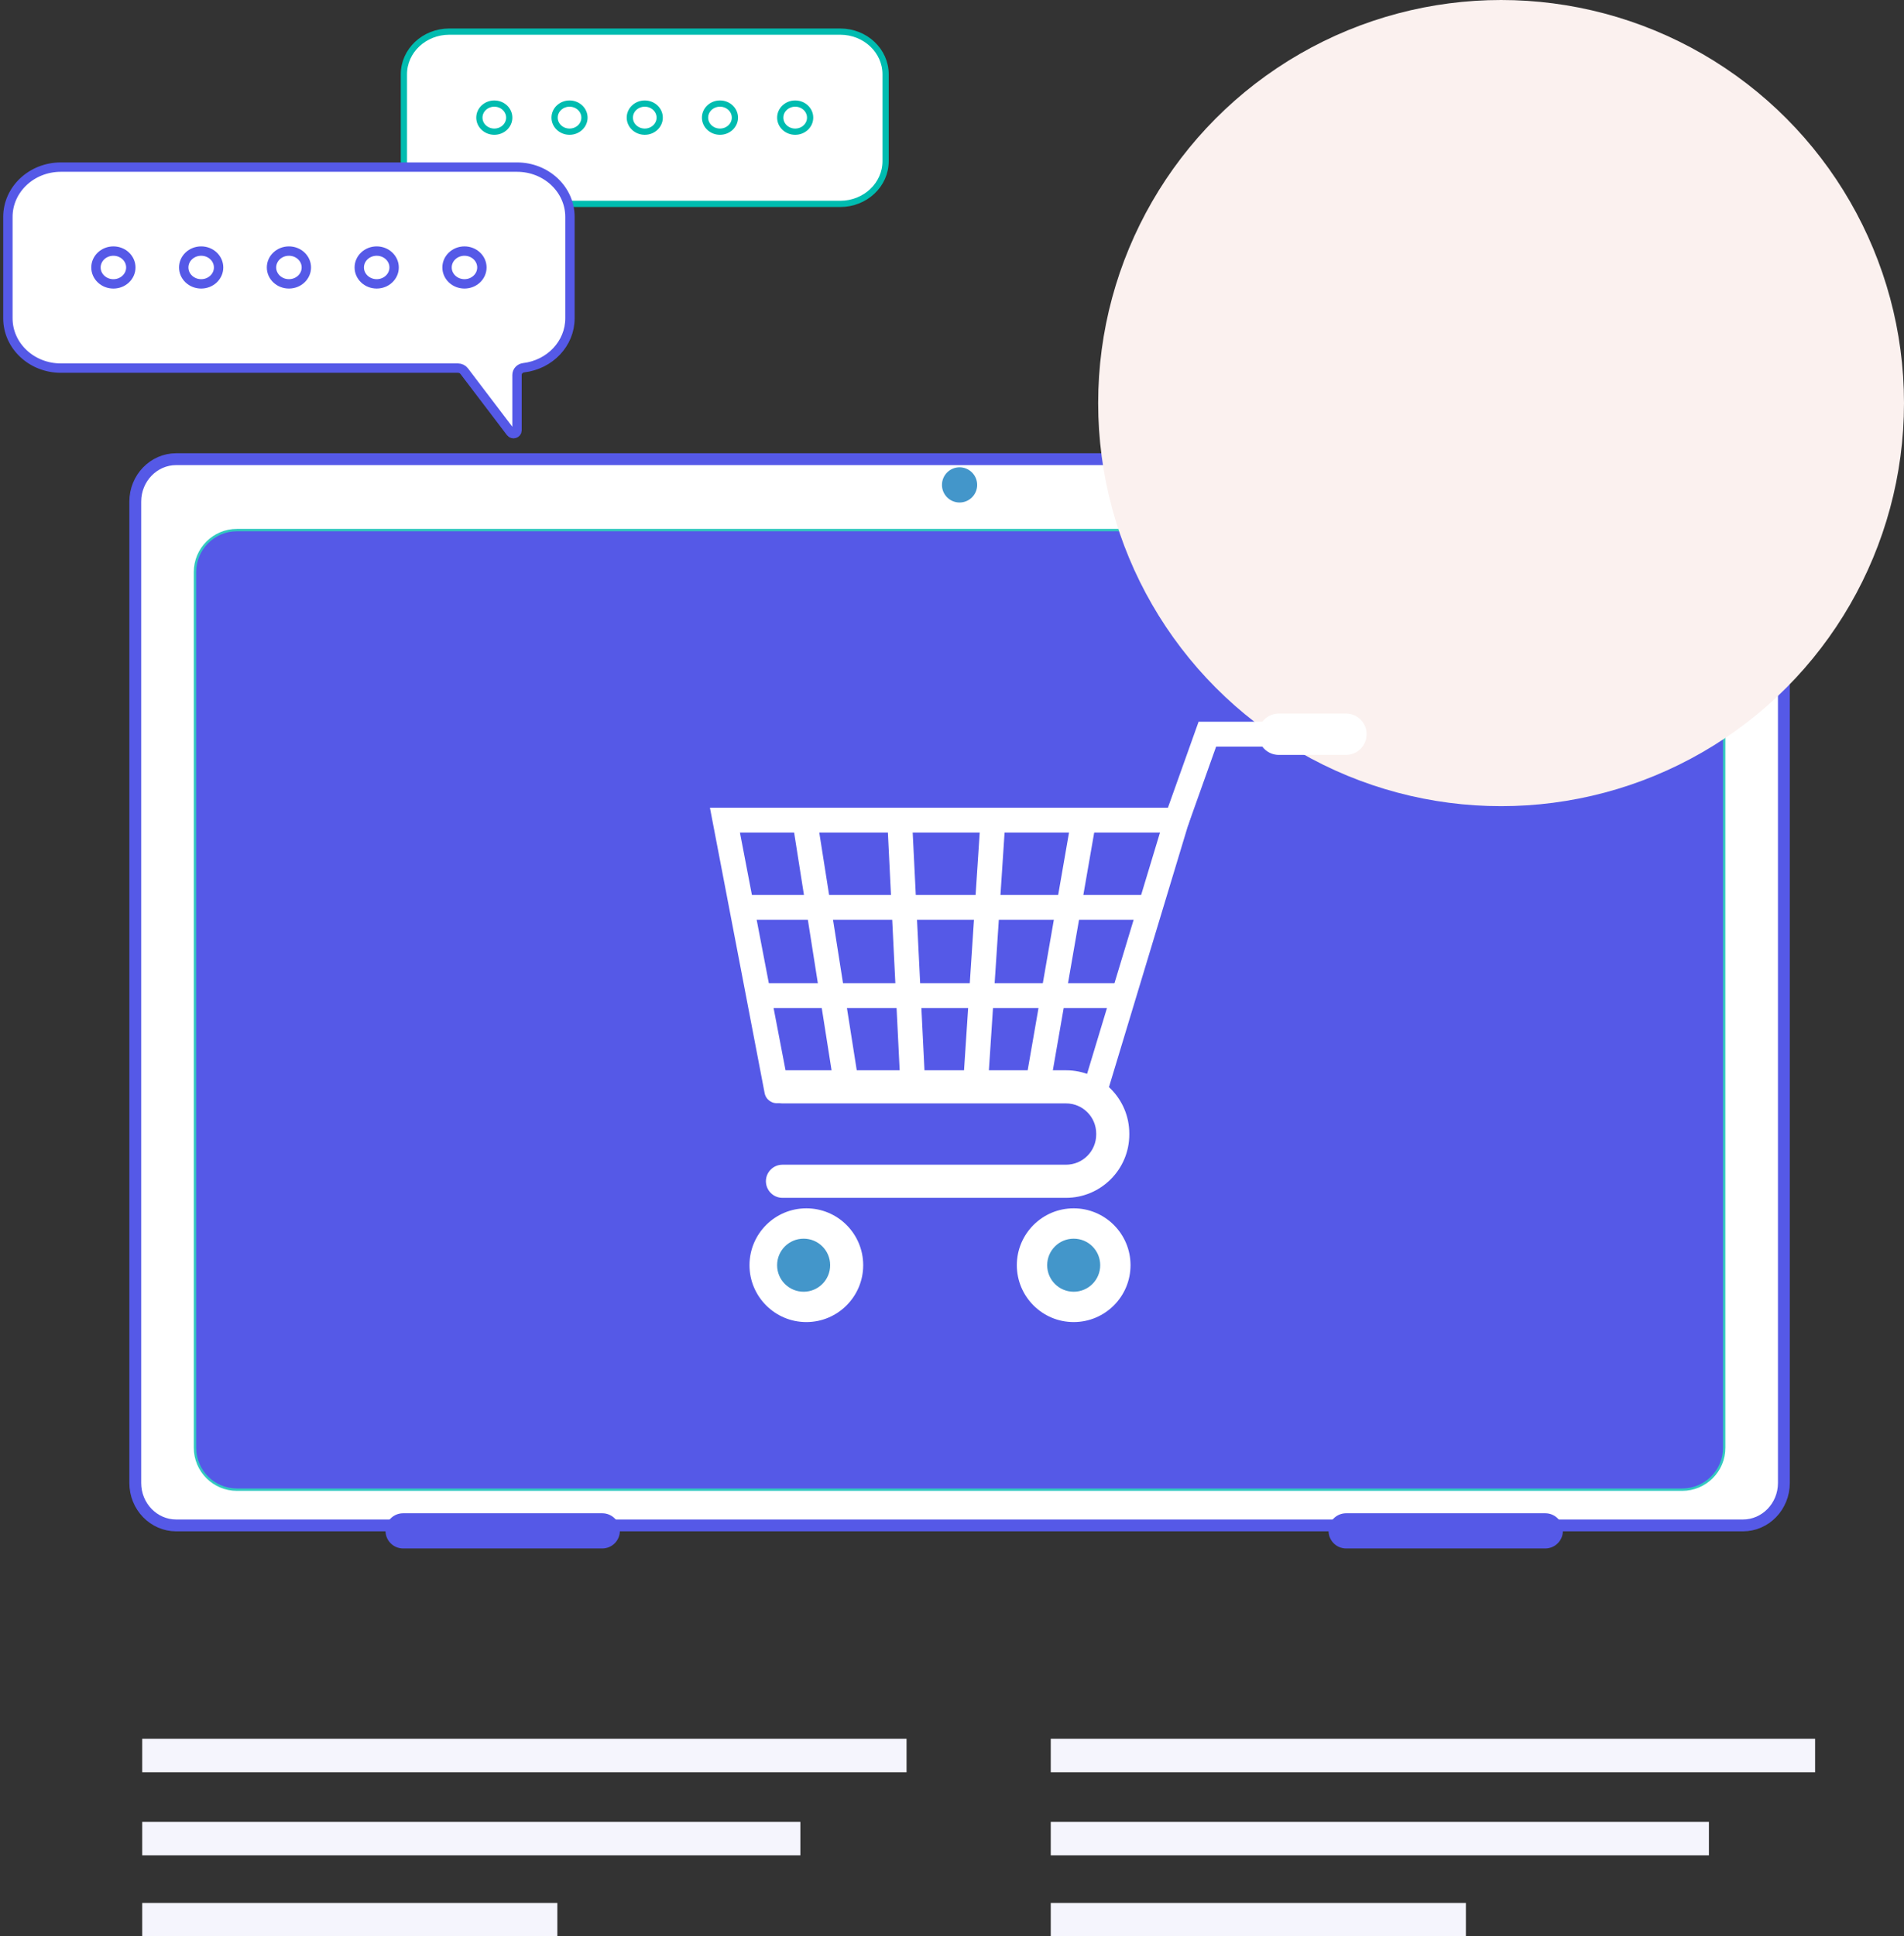 <svg xmlns="http://www.w3.org/2000/svg" width="241" height="245" viewBox="0 0 241 245" fill="none"><rect x="0" y="0" width="241" height="245" fill="#333333" stroke="none"/><path d="M220.619 193.003H22.299C19.465 193.003 17.122 190.62 17.122 187.628V63.474C17.122 60.481 19.465 58.098 22.299 58.098H220.619C223.453 58.098 225.796 60.481 225.796 63.474V187.628C225.796 190.62 223.453 193.003 220.619 193.003Z" fill="white" stroke="#5559E7" stroke-width="1.5"></path><path d="M218.239 183.168V183.168C218.245 186.104 215.861 188.482 212.924 188.482H29.994C27.057 188.482 24.679 186.105 24.679 183.168V72.381C24.679 69.444 27.057 67.067 29.994 67.067H212.924C215.861 67.067 218.239 69.444 218.239 72.381V183.168Z" fill="#5559E7" stroke="#33C9C0" stroke-width="0.3"></path><circle cx="190" cy="51" r="51" fill="#FBF1EF"></circle><path d="M123.684 61.353C123.684 62.582 122.686 63.58 121.457 63.58C120.228 63.58 119.23 62.582 119.23 61.353C119.23 60.124 120.228 59.126 121.457 59.126C122.686 59.126 123.684 60.124 123.684 61.353Z" fill="#4396CA"></path><path d="M99.04 151.555H134.933C139.347 151.555 142.942 147.96 142.942 143.546V143.427C142.942 139.013 139.354 135.418 134.933 135.418H99.04C97.883 135.418 96.945 136.357 96.945 137.513C96.945 138.67 97.883 139.608 99.04 139.608H134.933C137.041 139.608 138.752 141.319 138.752 143.427V143.546C138.752 145.654 137.041 147.365 134.933 147.365H99.04C97.883 147.365 96.945 148.304 96.945 149.46C96.951 150.616 97.883 151.555 99.04 151.555Z" fill="white"></path><path d="M138.592 139.577C139.266 139.577 139.888 139.141 140.092 138.461L151.055 102.197H89.86L96.785 138.309C96.95 139.161 97.769 139.716 98.622 139.558C99.474 139.392 100.029 138.573 99.871 137.721L93.659 105.342H146.826L137.086 137.562C136.835 138.395 137.304 139.267 138.137 139.518C138.288 139.551 138.44 139.577 138.592 139.577Z" fill="white"></path><path d="M148.95 105.333C149.597 105.333 150.198 104.929 150.43 104.289L153.932 94.463H161.848C162.714 94.463 163.421 93.762 163.421 92.89C163.421 92.024 162.72 91.317 161.848 91.317H151.712L147.463 103.225C147.172 104.044 147.595 104.943 148.414 105.233C148.593 105.3 148.771 105.333 148.95 105.333Z" fill="white"></path><path d="M161.866 95.515H170.363C171.81 95.515 172.98 94.345 172.98 92.898C172.98 91.451 171.81 90.281 170.363 90.281H161.866C160.419 90.281 159.249 91.451 159.249 92.898C159.249 94.338 160.425 95.515 161.866 95.515Z" fill="white"></path><path d="M128.706 160.079C128.706 164.051 131.93 167.275 135.901 167.275C139.873 167.275 143.097 164.051 143.097 160.079C143.097 156.108 139.873 152.884 135.901 152.884C131.93 152.884 128.706 156.108 128.706 160.079Z" fill="white"></path><path d="M94.868 160.08C94.868 164.051 98.093 167.276 102.064 167.276C106.035 167.276 109.26 164.051 109.26 160.08C109.26 156.108 106.042 152.884 102.064 152.884C98.086 152.884 94.868 156.108 94.868 160.08Z" fill="white"></path><path d="M132.547 160.08C132.547 161.936 134.047 163.436 135.904 163.436C137.76 163.436 139.26 161.936 139.26 160.08C139.26 158.223 137.76 156.723 135.904 156.723C134.047 156.723 132.547 158.223 132.547 160.08Z" fill="#4396CA"></path><path d="M98.363 160.08C98.363 161.936 99.863 163.436 101.72 163.436C103.577 163.436 105.077 161.936 105.077 160.08C105.077 158.223 103.577 156.723 101.72 156.723C99.863 156.723 98.363 158.223 98.363 160.08Z" fill="#4396CA"></path><path d="M131.373 138.71C132.12 138.71 132.787 138.175 132.919 137.408L138.503 105.314C138.648 104.462 138.08 103.649 137.228 103.497C136.375 103.351 135.562 103.92 135.41 104.772L129.827 136.866C129.682 137.719 130.25 138.531 131.102 138.683C131.195 138.703 131.281 138.71 131.373 138.71Z" fill="white"></path><path d="M123.529 138.016C124.348 138.016 125.042 137.381 125.095 136.549L127.19 104.805C127.249 103.939 126.595 103.193 125.729 103.133C124.864 103.074 124.117 103.728 124.057 104.593L121.963 136.337C121.903 137.203 122.557 137.95 123.423 138.009C123.456 138.016 123.496 138.016 123.529 138.016Z" fill="white"></path><path d="M107.123 138.709C107.203 138.709 107.289 138.703 107.368 138.689C108.227 138.551 108.808 137.751 108.676 136.892L103.615 104.798C103.482 103.939 102.676 103.358 101.817 103.49C100.958 103.628 100.377 104.428 100.509 105.287L105.564 137.381C105.696 138.161 106.363 138.709 107.123 138.709Z" fill="white"></path><path d="M115.496 138.016C115.523 138.016 115.549 138.016 115.576 138.016C116.441 137.976 117.109 137.236 117.062 136.37L115.49 104.626C115.444 103.761 114.697 103.087 113.844 103.133C112.979 103.179 112.311 103.913 112.358 104.778L113.93 136.522C113.97 137.362 114.664 138.016 115.496 138.016Z" fill="white"></path><path d="M95.261 116.38H145.493C146.359 116.38 147.066 115.68 147.066 114.807C147.066 113.942 146.365 113.235 145.493 113.235H95.261C94.395 113.235 93.688 113.935 93.688 114.807C93.695 115.68 94.395 116.38 95.261 116.38Z" fill="white"></path><path d="M97 127.548H141.306C142.171 127.548 142.878 126.848 142.878 125.976C142.878 125.11 142.178 124.403 141.306 124.403H97C96.135 124.403 95.428 125.104 95.428 125.976C95.434 126.841 96.135 127.548 97 127.548Z" fill="white"></path><path d="M78.46 193.692C78.46 194.921 77.462 195.919 76.233 195.919H51.024C49.795 195.919 48.797 194.921 48.797 193.692C48.797 192.463 49.795 191.466 51.024 191.466H76.233C77.462 191.466 78.46 192.463 78.46 193.692Z" fill="#5559E7"></path><path d="M197.823 193.692C197.823 194.921 196.825 195.919 195.596 195.919H170.387C169.158 195.919 168.161 194.921 168.161 193.692C168.161 192.463 169.158 191.466 170.387 191.466H195.596C196.825 191.466 197.823 192.463 197.823 193.692Z" fill="#5559E7"></path><path d="M106.353 4H56.866C53.696 4 51.124 6.418 51.124 9.4V20.395C51.124 23.148 53.313 25.42 56.142 25.754C56.557 25.803 56.866 26.134 56.866 26.527V32.546C56.866 32.894 57.341 33.037 57.556 32.754L62.597 26.124C62.754 25.919 63.007 25.796 63.277 25.796H106.353C109.525 25.796 112.096 23.378 112.096 20.395V9.4C112.096 6.418 109.525 4 106.353 4Z" fill="white" stroke="#00BCB0" stroke-width="0.79" stroke-miterlimit="10"></path><path d="M62.568 16.661C61.524 16.661 60.677 15.865 60.677 14.883C60.677 13.901 61.524 13.105 62.568 13.105C63.612 13.105 64.458 13.901 64.458 14.883C64.458 15.865 63.612 16.661 62.568 16.661Z" fill="white" stroke="#00BCB0" stroke-width="0.79" stroke-miterlimit="10"></path><path d="M72.09 16.661C71.046 16.661 70.199 15.865 70.199 14.883C70.199 13.901 71.046 13.105 72.09 13.105C73.134 13.105 73.98 13.901 73.98 14.883C73.98 15.865 73.134 16.661 72.09 16.661Z" fill="white" stroke="#00BCB0" stroke-width="0.79" stroke-miterlimit="10"></path><path d="M81.611 16.661C80.567 16.661 79.72 15.865 79.72 14.883C79.72 13.901 80.567 13.105 81.611 13.105C82.655 13.105 83.501 13.901 83.501 14.883C83.501 15.865 82.655 16.661 81.611 16.661Z" fill="white" stroke="#00BCB0" stroke-width="0.79" stroke-miterlimit="10"></path><path d="M91.131 16.661C90.087 16.661 89.24 15.865 89.24 14.883C89.24 13.9 90.087 13.104 91.131 13.104C92.176 13.104 93.022 13.9 93.022 14.883C93.022 15.865 92.176 16.661 91.131 16.661Z" fill="white" stroke="#00BCB0" stroke-width="0.79" stroke-miterlimit="10"></path><path d="M100.652 16.662C99.608 16.662 98.761 15.866 98.761 14.883C98.761 13.901 99.608 13.104 100.652 13.104C101.697 13.104 102.543 13.901 102.543 14.883C102.543 15.866 101.697 16.662 100.652 16.662Z" fill="white" stroke="#00BCB0" stroke-width="0.79" stroke-miterlimit="10"></path><path d="M7.701 21.144H65.442C69.142 21.144 72.142 23.965 72.142 27.445V40.274C72.142 43.485 69.588 46.136 66.288 46.526C65.804 46.583 65.442 46.97 65.442 47.429V54.452C65.442 54.857 64.888 55.025 64.637 54.694L58.756 46.958C58.573 46.718 58.278 46.575 57.962 46.575H7.701C4 46.575 1 43.754 1 40.273V27.444C1 23.965 4 21.144 7.701 21.144Z" fill="white" stroke="#5559E7" stroke-width="1.186" stroke-miterlimit="10"></path><path d="M58.791 35.916C60.009 35.916 60.996 34.987 60.996 33.841C60.996 32.696 60.009 31.767 58.791 31.767C57.572 31.767 56.585 32.696 56.585 33.841C56.585 34.987 57.572 35.916 58.791 35.916Z" fill="white" stroke="#5559E7" stroke-width="1.186" stroke-miterlimit="10"></path><path d="M47.68 35.916C48.898 35.916 49.886 34.987 49.886 33.841C49.886 32.696 48.898 31.767 47.68 31.767C46.462 31.767 45.475 32.696 45.475 33.841C45.475 34.987 46.462 35.916 47.68 35.916Z" fill="white" stroke="#5559E7" stroke-width="1.186" stroke-miterlimit="10"></path><path d="M36.571 35.916C37.79 35.916 38.777 34.987 38.777 33.841C38.777 32.696 37.79 31.767 36.571 31.767C35.353 31.767 34.366 32.696 34.366 33.841C34.366 34.987 35.353 35.916 36.571 35.916Z" fill="white" stroke="#5559E7" stroke-width="1.186" stroke-miterlimit="10"></path><path d="M25.463 35.917C26.681 35.917 27.669 34.988 27.669 33.841C27.669 32.695 26.681 31.766 25.463 31.766C24.244 31.766 23.256 32.695 23.256 33.841C23.256 34.988 24.244 35.917 25.463 35.917Z" fill="white" stroke="#5559E7" stroke-width="1.186" stroke-miterlimit="10"></path><path d="M14.353 35.918C15.572 35.918 16.559 34.988 16.559 33.842C16.559 32.696 15.572 31.767 14.353 31.767C13.134 31.767 12.146 32.696 12.146 33.842C12.146 34.988 13.134 35.918 14.353 35.918Z" fill="white" stroke="#5559E7" stroke-width="1.186" stroke-miterlimit="10"></path><path d="M114.748 220H18V224.232H114.748V220Z" fill="#F5F5FD"></path><path d="M101.307 230.516H18V234.748H101.307V230.516Z" fill="#F5F5FD"></path><path d="M70.546 240.768H18V245H70.546V240.768Z" fill="#F5F5FD"></path><path d="M229.748 220H133V224.232H229.748V220Z" fill="#F5F5FD"></path><path d="M216.307 230.516H133V234.748H216.307V230.516Z" fill="#F5F5FD"></path><path d="M185.546 240.768H133V245H185.546V240.768Z" fill="#F5F5FD"></path></svg>